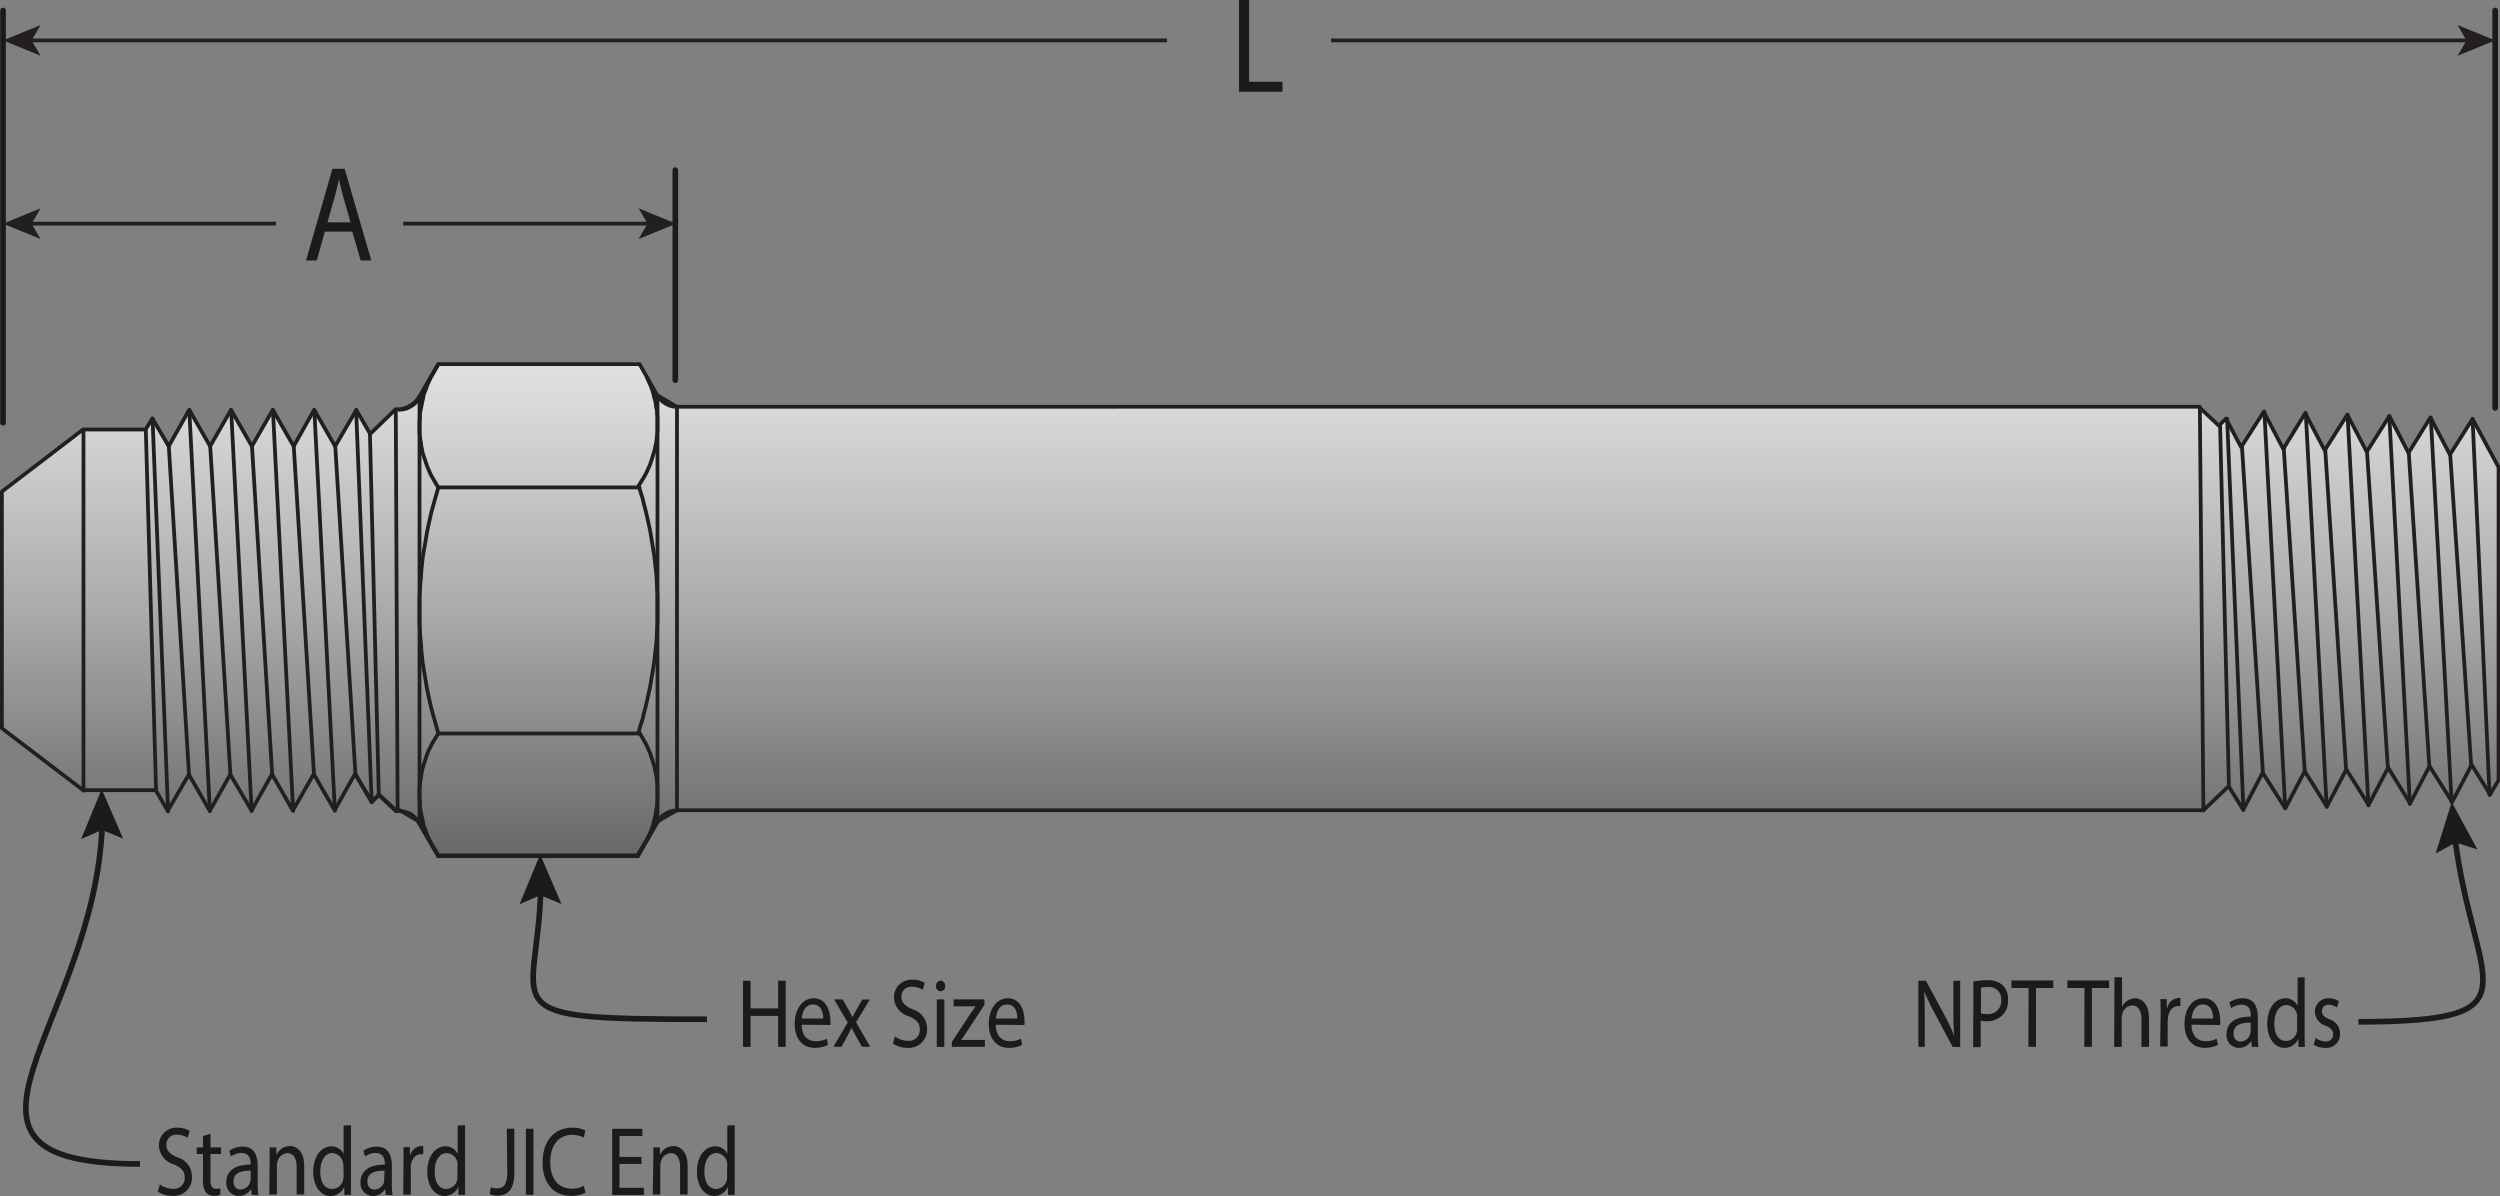 <svg xmlns="http://www.w3.org/2000/svg" xmlns:xlink="http://www.w3.org/1999/xlink" viewBox="0 0 330.92 158.31"><rect x="0" y="0" width="330.92" height="158.31" fill="#808080" stroke="none"/><defs><linearGradient id="New_Gradient_Swatch_1" x1="165.46" y1="25" x2="165.46" y2="162.97" gradientUnits="userSpaceOnUse"><stop offset="0" stop-color="#fff"/><stop offset="0.08" stop-color="#f5f5f5"/><stop offset="0.23" stop-color="#d9d9d9"/><stop offset="0.42" stop-color="#acacac"/><stop offset="0.64" stop-color="#6e6e6e"/><stop offset="0.89" stop-color="#202020"/><stop offset="0.99"/></linearGradient></defs><g id="Layer_2" data-name="Layer 2"><g id="Layer_2-2" data-name="Layer 2"><path d="M327.29,58.38l-3,4.73-2.58-4.92-2.9,4.69L316.28,58l-3,4.74-2.57-4.93-3,4.74-2.57-4.93-2.91,4.74-2.58-4.93-3,4.69-2-3.79-.94.95-2.67-2.51H89.59L87,55.25l-2.34-4.12H58s-1.93,3.35-2.58,4.45a3.53,3.53,0,0,1-2.58,1.52h-.47L49,60.37l-1.83-3.18L44.36,62l-2.77-4.83L38.87,62l-2.76-4.83L33.34,62l-2.76-4.83L27.81,62l-2.76-4.83L22.33,62l-2.16-3.69-.89,1.47H11L.25,68V99.33L11,107.52h9.61l1.59,2.75L25,105.44l2.77,4.83,2.71-4.83,2.82,4.78L36,105.39l2.76,4.83,2.77-4.83,2.76,4.79L47,105.35,49.19,109l1-.87,2.17,2h.47l2.58,1.52,2.58,4.5H84.39L87,111.69l2.58-1.51H291.67L295,107l1.93,3.12,2.57-4.92,3,4.73,2.57-4.92L308,109.7l2.58-4.92,2.95,4.69,2.58-4.93,2.91,4.74,2.57-4.93,3,4.74,2.58-4.93,2.43,3.93,1.13-1.89V64.77Z" transform="translate(0 -2.93)" stroke="#231f20" stroke-linecap="round" stroke-linejoin="round" stroke-width="0.5" fill="url(#New_Gradient_Swatch_1)"/><polyline points="52.86 54.24 53.38 54.19 53.89 54.05 54.36 53.81 54.78 53.53 55.16 53.15 55.44 52.73" fill="none" stroke="#231f20" stroke-linecap="round" stroke-miterlimit="10" stroke-width="0.5"/><polyline points="87.03 52.35 87.31 52.77 87.69 53.15 88.11 53.44 88.58 53.67 89.09 53.81 89.61 53.86" fill="none" stroke="#231f20" stroke-linecap="round" stroke-miterlimit="10" stroke-width="0.5"/><polyline points="89.61 107.27 89.09 107.32 88.58 107.46 88.11 107.7 87.69 107.98 87.31 108.36 87.03 108.78" fill="none" stroke="#231f20" stroke-linecap="round" stroke-miterlimit="10" stroke-width="0.5"/><polyline points="87.03 108.78 84.41 113.33 58.02 113.33 55.44 108.88" fill="none" stroke="#231f20" stroke-linecap="round" stroke-miterlimit="10" stroke-width="0.5"/><polyline points="55.44 108.88 55.16 108.45 54.78 108.08 54.36 107.74 53.89 107.55 53.38 107.41 52.86 107.36" fill="none" stroke="#231f20" stroke-linecap="round" stroke-miterlimit="10" stroke-width="0.5"/><polyline points="52.86 107.36 52.39 107.36 50.14 105.23 49.2 106.18" fill="none" stroke="#231f20" stroke-linecap="round" stroke-miterlimit="10" stroke-width="0.5"/><line x1="49.2" y1="106.18" x2="47.05" y2="102.49" fill="none" stroke="#231f20" stroke-linecap="round" stroke-miterlimit="10" stroke-width="0.5"/><line x1="25.06" y1="54.34" x2="27.78" y2="107.36" fill="#fff200" stroke="#231f20" stroke-linecap="round" stroke-miterlimit="10" stroke-width="0.5"/><line x1="27.83" y1="59.16" x2="30.5" y2="102.54" fill="#fff200" stroke="#231f20" stroke-linecap="round" stroke-miterlimit="10" stroke-width="0.5"/><line x1="30.6" y1="54.34" x2="33.31" y2="107.36" fill="#fff200" stroke="#231f20" stroke-linecap="round" stroke-miterlimit="10" stroke-width="0.5"/><line x1="33.36" y1="59.16" x2="36.03" y2="102.54" fill="#fff200" stroke="#231f20" stroke-linecap="round" stroke-miterlimit="10" stroke-width="0.5"/><line x1="36.13" y1="54.34" x2="38.8" y2="107.32" fill="none" stroke="#231f20" stroke-linecap="round" stroke-miterlimit="10" stroke-width="0.5"/><line x1="38.89" y1="59.16" x2="41.56" y2="102.49" fill="none" stroke="#231f20" stroke-linecap="round" stroke-miterlimit="10" stroke-width="0.5"/><line x1="41.61" y1="54.34" x2="44.33" y2="107.32" fill="none" stroke="#231f20" stroke-linecap="round" stroke-miterlimit="10" stroke-width="0.5"/><line x1="44.38" y1="59.12" x2="47.05" y2="102.49" fill="none" stroke="#231f20" stroke-linecap="round" stroke-miterlimit="10" stroke-width="0.5"/><line x1="47.14" y1="54.29" x2="49.2" y2="106.18" fill="none" stroke="#231f20" stroke-linecap="round" stroke-miterlimit="10" stroke-width="0.5"/><line x1="50.14" y1="105.23" x2="48.97" y2="57.51" fill="none" stroke="#231f20" stroke-linecap="round" stroke-miterlimit="10" stroke-width="0.5"/><line x1="22.35" y1="59.16" x2="25.02" y2="102.58" fill="#fff200" stroke="#231f20" stroke-linecap="round" stroke-miterlimit="10" stroke-width="0.5"/><line x1="20.19" y1="55.42" x2="22.25" y2="107.41" fill="#fff200" stroke="#231f20" stroke-linecap="round" stroke-miterlimit="10" stroke-width="0.5"/><line x1="20.66" y1="104.67" x2="19.3" y2="56.94" fill="#fff200" stroke="#231f20" stroke-linecap="round" stroke-miterlimit="10" stroke-width="0.5"/><line x1="11.05" y1="104.67" x2="11.05" y2="56.94" fill="#fff200" stroke="#231f20" stroke-linecap="round" stroke-miterlimit="10" stroke-width="0.5"/><line x1="89.61" y1="107.27" x2="89.61" y2="53.86" fill="none" stroke="#231f20" stroke-linecap="round" stroke-miterlimit="10" stroke-width="0.5"/><line x1="87.03" y1="52.39" x2="87.03" y2="108.79" fill="none" stroke="#231f20" stroke-linecap="round" stroke-miterlimit="10" stroke-width="0.5"/><polyline points="84.55 64.28 84.78 63.9 85.02 63.52 85.25 63.14 85.48 62.72 85.67 62.34 85.86 61.91 86.05 61.48 86.19 61.06 86.33 60.63 86.47 60.16 86.61 59.73 86.7 59.31 86.8 58.83 86.89 58.41 86.94 57.93 86.98 57.51 87.03 57.03 87.03 56.56 87.03 56.13 87.03 55.66 87.03 55.19 86.98 54.76 86.94 54.29 86.84 53.86 86.8 53.39 86.7 52.96 86.56 52.49 86.47 52.06 86.33 51.64 86.19 51.21 86 50.78 85.81 50.36 85.63 49.93" fill="none" stroke="#231f20" stroke-linecap="round" stroke-miterlimit="10" stroke-width="0.5"/><polyline points="56.94 50.12 56.75 50.55 56.56 50.97 56.42 51.4 56.24 51.83 56.09 52.25 56 52.73 55.91 53.15 55.81 53.63 55.72 54.05 55.63 54.52 55.58 54.95 55.58 55.42 55.53 55.9 55.53 56.32 55.53 56.8 55.53 57.27 55.58 57.7 55.63 58.17 55.72 58.6 55.77 59.07 55.86 59.5 55.95 59.97 56.09 60.4 56.24 60.82 56.38 61.25 56.52 61.67 56.7 62.1 56.89 62.53 57.08 62.95 57.31 63.33 57.55 63.76 57.78 64.14 58.02 64.52" fill="none" stroke="#231f20" stroke-linecap="round" stroke-miterlimit="10" stroke-width="0.5"/><line x1="55.53" y1="52.58" x2="55.53" y2="108.97" fill="none" stroke="#231f20" stroke-linecap="round" stroke-miterlimit="10" stroke-width="0.5"/><polyline points="85.63 111.25 85.81 110.82 86 110.39 86.19 109.97 86.33 109.54 86.47 109.12 86.56 108.64 86.7 108.22 86.8 107.74 86.84 107.32 86.94 106.84 86.98 106.42 87.03 105.94 87.03 105.47 87.03 105.05 87.03 104.57 87.03 104.1 86.98 103.67 86.94 103.2 86.89 102.77 86.8 102.3 86.7 101.87 86.61 101.4 86.47 100.97 86.33 100.55 86.19 100.12 86.05 99.69 85.86 99.27 85.67 98.84 85.48 98.42 85.25 98.04 85.02 97.61 84.78 97.23 84.55 96.85" fill="none" stroke="#231f20" stroke-linecap="round" stroke-miterlimit="10" stroke-width="0.5"/><polyline points="58.02 97.09 57.78 97.47 57.55 97.85 57.31 98.23 57.08 98.65 56.89 99.03 56.7 99.46 56.52 99.88 56.38 100.31 56.24 100.74 56.09 101.21 55.95 101.64 55.86 102.06 55.77 102.53 55.72 102.96 55.63 103.44 55.58 103.86 55.53 104.33 55.53 104.81 55.53 105.23 55.53 105.71 55.58 106.18 55.58 106.61 55.63 107.08 55.72 107.51 55.81 107.98 55.91 108.41 56 108.88 56.09 109.31 56.24 109.73 56.42 110.16 56.56 110.58 56.75 111.01 56.94 111.44" fill="none" stroke="#231f20" stroke-linecap="round" stroke-miterlimit="10" stroke-width="0.5"/><polyline points="84.55 96.85 84.78 96 85.06 95.2 85.25 94.34 85.48 93.49 85.67 92.64 85.86 91.79 86.05 90.94 86.19 90.08 86.33 89.23 86.47 88.38 86.61 87.53 86.7 86.67 86.8 85.77 86.89 84.92 86.94 84.07 86.98 83.17 87.03 82.32 87.03 81.47 87.03 80.57 87.03 79.71 87.03 78.81 86.98 77.96 86.94 77.11 86.89 76.21 86.8 75.36 86.7 74.5 86.61 73.65 86.47 72.75 86.33 71.9 86.19 71.05 86.05 70.2 85.86 69.34 85.67 68.49 85.48 67.64 85.25 66.79 85.06 65.98 84.78 65.13 84.55 64.28" fill="none" stroke="#231f20" stroke-linecap="round" stroke-miterlimit="10" stroke-width="0.5"/><polyline points="58.02 64.52 57.78 65.37 57.55 66.17 57.31 67.03 57.08 67.88 56.89 68.73 56.7 69.58 56.52 70.43 56.38 71.29 56.24 72.14 56.09 72.99 55.95 73.84 55.86 74.69 55.77 75.59 55.72 76.45 55.63 77.3 55.58 78.2 55.53 79.05 55.53 79.9 55.53 80.8 55.53 81.66 55.53 82.56 55.58 83.41 55.63 84.26 55.72 85.16 55.77 86.01 55.86 86.86 55.95 87.72 56.09 88.61 56.24 89.47 56.38 90.32 56.52 91.17 56.7 92.02 56.89 92.88 57.08 93.73 57.31 94.58 57.55 95.39 57.78 96.24 58.02 97.09" fill="none" stroke="#231f20" stroke-linecap="round" stroke-miterlimit="10" stroke-width="0.5"/><line x1="84.69" y1="97.09" x2="58.02" y2="97.09" fill="none" stroke="#231f20" stroke-linecap="round" stroke-miterlimit="10" stroke-width="0.5"/><line x1="84.64" y1="64.52" x2="58.02" y2="64.52" fill="none" stroke="#231f20" stroke-linecap="round" stroke-miterlimit="10" stroke-width="0.5"/><line x1="58.02" y1="48.23" x2="55.44" y2="52.73" fill="none" stroke="#231f20" stroke-linecap="round" stroke-miterlimit="10" stroke-width="0.5"/><line x1="55.44" y1="108.88" x2="58.02" y2="113.33" fill="none" stroke="#231f20" stroke-linecap="round" stroke-miterlimit="10" stroke-width="0.5"/><line x1="84.41" y1="113.33" x2="87.03" y2="108.79" fill="none" stroke="#231f20" stroke-linecap="round" stroke-miterlimit="10" stroke-width="0.5"/><line x1="52.39" y1="54.24" x2="52.63" y2="107.36" fill="none" stroke="#231f20" stroke-linecap="round" stroke-miterlimit="10" stroke-width="0.5"/><line x1="299.73" y1="54.48" x2="302.49" y2="106.98" fill="none" stroke="#231f20" stroke-linecap="round" stroke-miterlimit="10" stroke-width="0.5"/><line x1="296.77" y1="59.21" x2="299.54" y2="102.3" fill="none" stroke="#231f20" stroke-linecap="round" stroke-miterlimit="10" stroke-width="0.5"/><line x1="294.8" y1="55.42" x2="296.96" y2="107.22" fill="none" stroke="#231f20" stroke-linecap="round" stroke-miterlimit="10" stroke-width="0.5"/><line x1="302.3" y1="59.4" x2="305.07" y2="102.06" fill="none" stroke="#231f20" stroke-linecap="round" stroke-miterlimit="10" stroke-width="0.5"/><line x1="305.21" y1="54.67" x2="307.98" y2="106.8" fill="none" stroke="#231f20" stroke-linecap="round" stroke-miterlimit="10" stroke-width="0.5"/><line x1="307.79" y1="59.59" x2="310.55" y2="101.87" fill="none" stroke="#231f20" stroke-linecap="round" stroke-miterlimit="10" stroke-width="0.5"/><line x1="313.51" y1="106.61" x2="310.74" y2="54.9" fill="none" stroke="#231f20" stroke-linecap="round" stroke-miterlimit="10" stroke-width="0.5"/><line x1="313.32" y1="59.83" x2="316.08" y2="101.68" fill="none" stroke="#231f20" stroke-linecap="round" stroke-miterlimit="10" stroke-width="0.5"/><line x1="318.99" y1="106.42" x2="316.27" y2="55.09" fill="none" stroke="#231f20" stroke-linecap="round" stroke-miterlimit="10" stroke-width="0.5"/><line x1="318.85" y1="60.02" x2="321.57" y2="101.49" fill="none" stroke="#231f20" stroke-linecap="round" stroke-miterlimit="10" stroke-width="0.5"/><line x1="324.52" y1="106.18" x2="321.76" y2="55.28" fill="none" stroke="#231f20" stroke-linecap="round" stroke-miterlimit="10" stroke-width="0.5"/><line x1="324.33" y1="60.21" x2="327.1" y2="101.26" fill="none" stroke="#231f20" stroke-linecap="round" stroke-miterlimit="10" stroke-width="0.5"/><line x1="329.54" y1="105.23" x2="327.29" y2="55.47" fill="none" stroke="#231f20" stroke-linecap="round" stroke-miterlimit="10" stroke-width="0.5"/><line x1="291.19" y1="53.86" x2="291.66" y2="107.27" fill="none" stroke="#231f20" stroke-linecap="round" stroke-miterlimit="10" stroke-width="0.5"/><line x1="293.87" y1="56.32" x2="295.04" y2="104.1" fill="none" stroke="#231f20" stroke-linecap="round" stroke-miterlimit="10" stroke-width="0.5"/><line x1="89.39" y1="50.33" x2="89.39" y2="22.52" fill="none" stroke="#1c1b1a" stroke-linecap="round" stroke-width="0.75"/><line x1="330.28" y1="53.99" x2="330.28" y2="1.39" fill="none" stroke="#1c1b1a" stroke-linecap="round" stroke-width="0.75"/><line x1="0.4" y1="55.95" x2="0.4" y2="1.39" fill="none" stroke="#1c1b1a" stroke-linecap="round" stroke-width="0.75"/><g style="isolation:isolate"><path d="M43,33.59l-1.07,3.82H40.51L44,25.27h1.62l3.53,12.14H47.74l-1.11-3.82Zm3.4-1.23-1-3.49c-.23-.79-.38-1.51-.53-2.21h0c-.16.72-.33,1.46-.53,2.19l-1,3.51Z" transform="translate(0 -2.93)" fill="#1c1b1a"/></g><g style="isolation:isolate"><path d="M164,2.93h1.34V13.75h4.42v1.32H164Z" transform="translate(0 -2.93)" fill="#1c1b1a"/></g><g style="isolation:isolate"><path d="M253.93,141.5v-8.75h1l2.39,4.43a25.5,25.5,0,0,1,1.35,2.84h0c-.09-1.17-.11-2.24-.11-3.6v-3.66h.91v8.75h-1l-2.37-4.44a29.74,29.74,0,0,1-1.4-2.92h0c.06,1.1.08,2.16.08,3.61v3.74Z" transform="translate(0 -2.93)" fill="#1c1b1a"/><path d="M261.22,132.85a9.55,9.55,0,0,1,1.85-.17,2.75,2.75,0,0,1,2.09.73,2.56,2.56,0,0,1,.65,1.83,2.88,2.88,0,0,1-.57,1.87,2.84,2.84,0,0,1-2.29,1,2.64,2.64,0,0,1-.77-.08v3.51h-1Zm1,4.22a2.63,2.63,0,0,0,.8.09,1.71,1.71,0,0,0,1.87-1.87,1.58,1.58,0,0,0-1.76-1.71,3.61,3.61,0,0,0-.91.09Z" transform="translate(0 -2.93)" fill="#1c1b1a"/><path d="M268.52,133.71h-2.27v-1h5.53v1H269.5v7.79h-1Z" transform="translate(0 -2.93)" fill="#1c1b1a"/><path d="M275.92,133.71h-2.27v-1h5.53v1H276.9v7.79h-1Z" transform="translate(0 -2.93)" fill="#1c1b1a"/><path d="M279.89,132.28h1v3.92h0a2,2,0,0,1,.7-.8,1.76,1.76,0,0,1,1-.33c.72,0,1.87.52,1.87,2.69v3.74h-1v-3.61c0-1-.32-1.87-1.24-1.87a1.44,1.44,0,0,0-1.3,1.14,1.53,1.53,0,0,0-.07.55v3.79h-1Z" transform="translate(0 -2.93)" fill="#1c1b1a"/><path d="M286,137.18c0-.74,0-1.38-.05-2h.86l0,1.23h.05a1.67,1.67,0,0,1,1.48-1.38,1.18,1.18,0,0,1,.28,0v1.08a1.13,1.13,0,0,0-.34,0c-.68,0-1.17.61-1.3,1.47a4,4,0,0,0-.05.53v3.35h-1Z" transform="translate(0 -2.93)" fill="#1c1b1a"/><path d="M290.09,138.57c0,1.54.87,2.18,1.84,2.18a3.05,3.05,0,0,0,1.48-.33l.17.82a3.8,3.8,0,0,1-1.78.39c-1.65,0-2.64-1.27-2.64-3.17s.95-3.39,2.52-3.39c1.75,0,2.21,1.81,2.21,3,0,.24,0,.42,0,.54Zm2.86-.82c0-.73-.25-1.86-1.35-1.86s-1.42,1.07-1.5,1.86Z" transform="translate(0 -2.93)" fill="#1c1b1a"/><path d="M298.07,141.5l-.08-.79h0a1.9,1.9,0,0,1-1.63.93,1.66,1.66,0,0,1-1.64-1.8c0-1.52,1.15-2.35,3.22-2.34v-.13c0-.52-.12-1.45-1.22-1.45a2.39,2.39,0,0,0-1.39.46l-.23-.75a3,3,0,0,1,1.76-.56c1.64,0,2,1.31,2,2.57V140a9.89,9.89,0,0,0,.09,1.51Zm-.15-3.21c-1.06,0-2.27.2-2.27,1.42,0,.74.42,1.09.92,1.09a1.38,1.38,0,0,0,1.3-1.05,1.57,1.57,0,0,0,.05-.37Z" transform="translate(0 -2.93)" fill="#1c1b1a"/><path d="M305.06,132.28v7.6c0,.56,0,1.19.05,1.62h-.88l0-1.09h0a2,2,0,0,1-1.83,1.23c-1.3,0-2.29-1.28-2.29-3.19,0-2.09,1.09-3.38,2.4-3.38a1.76,1.76,0,0,1,1.62,1h0v-3.75Zm-1,5.49a2,2,0,0,0,0-.48,1.5,1.5,0,0,0-1.4-1.32c-1,0-1.61,1-1.61,2.43s.53,2.32,1.59,2.32a1.52,1.52,0,0,0,1.42-1.36,2,2,0,0,0,0-.5Z" transform="translate(0 -2.93)" fill="#1c1b1a"/><path d="M306.54,140.33a2.32,2.32,0,0,0,1.29.46.92.92,0,0,0,1-.94c0-.54-.28-.84-1-1.15a2,2,0,0,1-1.41-1.78,1.77,1.77,0,0,1,1.85-1.85,2.31,2.31,0,0,1,1.31.39l-.24.83a1.92,1.92,0,0,0-1.1-.36.83.83,0,0,0-.89.86c0,.52.32.75,1,1.06a2,2,0,0,1,1.4,1.9,1.81,1.81,0,0,1-2,1.88,2.72,2.72,0,0,1-1.51-.43Z" transform="translate(0 -2.93)" fill="#1c1b1a"/></g><path d="M324.92,113.55c2.43,20.1,11.68,24.57-12.74,24.64" transform="translate(0 -2.93)" fill="none" stroke="#1c1b1a" stroke-width="0.75"/><polygon points="322.4 112.98 325.05 111.53 327.93 112.44 324.53 106.16 322.4 112.98" fill="#1c1b1a"/><g style="isolation:isolate"><path d="M21.16,159.72a3.05,3.05,0,0,0,1.73.57,1.42,1.42,0,0,0,1.56-1.5c0-.81-.4-1.28-1.41-1.73a2.66,2.66,0,0,1-2-2.49,2.3,2.3,0,0,1,2.42-2.37,3,3,0,0,1,1.65.43l-.27.92a2.59,2.59,0,0,0-1.42-.42,1.29,1.29,0,0,0-1.4,1.31c0,.82.45,1.23,1.48,1.69a2.65,2.65,0,0,1,1.91,2.57,2.41,2.41,0,0,1-2.62,2.52,3.34,3.34,0,0,1-1.9-.56Z" transform="translate(0 -2.93)" fill="#1c1b1a"/><path d="M27.86,153v1.81h1.4v.87h-1.4v3.39c0,.78.19,1.22.73,1.22a1.83,1.83,0,0,0,.57-.08l0,.86a2.11,2.11,0,0,1-.86.15,1.28,1.28,0,0,1-1.06-.48,2.66,2.66,0,0,1-.37-1.63v-3.43h-.83v-.87h.83V153.3Z" transform="translate(0 -2.93)" fill="#1c1b1a"/><path d="M33.32,161.09l-.08-.79h0a1.94,1.94,0,0,1-1.64.94,1.67,1.67,0,0,1-1.64-1.81c0-1.52,1.15-2.35,3.22-2.34V157c0-.52-.12-1.45-1.21-1.45a2.38,2.38,0,0,0-1.4.47l-.22-.76a3,3,0,0,1,1.76-.55c1.64,0,2,1.31,2,2.57v2.35a9.83,9.83,0,0,0,.09,1.5Zm-.14-3.2c-1.07,0-2.27.19-2.27,1.41,0,.74.42,1.09.92,1.09a1.37,1.37,0,0,0,1.29-1,1.59,1.59,0,0,0,.06-.36Z" transform="translate(0 -2.93)" fill="#1c1b1a"/><path d="M35.69,156.51c0-.65,0-1.18,0-1.7h.87l.05,1h0a1.93,1.93,0,0,1,1.77-1.18c.74,0,1.89.52,1.89,2.67v3.75h-1v-3.62c0-1-.32-1.86-1.24-1.86a1.45,1.45,0,0,0-1.31,1.17,2.13,2.13,0,0,0-.07.53v3.78h-1Z" transform="translate(0 -2.93)" fill="#1c1b1a"/><path d="M46.46,151.87v7.6c0,.56,0,1.19,0,1.62h-.88l0-1.09h0a2,2,0,0,1-1.83,1.24c-1.3,0-2.29-1.29-2.29-3.2,0-2.09,1.09-3.37,2.4-3.37a1.75,1.75,0,0,1,1.62,1h0v-3.76Zm-1,5.5a1.91,1.91,0,0,0-.05-.48,1.5,1.5,0,0,0-1.4-1.33c-1,0-1.61,1-1.61,2.43s.53,2.32,1.59,2.32A1.52,1.52,0,0,0,45.44,159a1.94,1.94,0,0,0,.05-.49Z" transform="translate(0 -2.93)" fill="#1c1b1a"/><path d="M51.05,161.09,51,160.3h0a1.94,1.94,0,0,1-1.64.94,1.67,1.67,0,0,1-1.64-1.81c0-1.52,1.15-2.35,3.22-2.34V157c0-.52-.12-1.45-1.22-1.45a2.33,2.33,0,0,0-1.39.47l-.23-.76a3.05,3.05,0,0,1,1.77-.55c1.64,0,2,1.31,2,2.57v2.35a11.3,11.3,0,0,0,.09,1.5Zm-.15-3.2c-1.06,0-2.27.19-2.27,1.41,0,.74.42,1.09.92,1.09a1.38,1.38,0,0,0,1.3-1,1.56,1.56,0,0,0,0-.36Z" transform="translate(0 -2.93)" fill="#1c1b1a"/><path d="M53.41,156.77c0-.74,0-1.38,0-2h.85l0,1.23h0a1.67,1.67,0,0,1,1.49-1.37,1.12,1.12,0,0,1,.27,0v1.08a1.57,1.57,0,0,0-.33,0c-.69,0-1.17.61-1.31,1.47a4.24,4.24,0,0,0,0,.53v3.35h-1Z" transform="translate(0 -2.93)" fill="#1c1b1a"/><path d="M61.56,151.87v7.6c0,.56,0,1.19,0,1.62h-.88l0-1.09h0a2,2,0,0,1-1.83,1.24c-1.3,0-2.29-1.29-2.29-3.2,0-2.09,1.09-3.37,2.4-3.37a1.75,1.75,0,0,1,1.62,1h0v-3.76Zm-1,5.5a2.52,2.52,0,0,0,0-.48,1.52,1.52,0,0,0-1.41-1.33c-1,0-1.61,1-1.61,2.43s.53,2.32,1.59,2.32A1.54,1.54,0,0,0,60.54,159a2.56,2.56,0,0,0,0-.49Z" transform="translate(0 -2.93)" fill="#1c1b1a"/><path d="M67.08,152.34h1v5.86c0,2.32-1,3-2.26,3a2.7,2.7,0,0,1-1-.21l.15-.92a2,2,0,0,0,.8.16c.87,0,1.38-.45,1.38-2.16Z" transform="translate(0 -2.93)" fill="#1c1b1a"/><path d="M70.61,152.34v8.75h-1v-8.75Z" transform="translate(0 -2.93)" fill="#1c1b1a"/><path d="M77.51,160.81a4.14,4.14,0,0,1-2,.41c-2.11,0-3.69-1.56-3.69-4.42s1.58-4.6,3.9-4.6a3.44,3.44,0,0,1,1.77.39l-.23.92a3.09,3.09,0,0,0-1.51-.36c-1.75,0-2.91,1.31-2.91,3.61,0,2.14,1,3.51,2.87,3.51a3.37,3.37,0,0,0,1.57-.36Z" transform="translate(0 -2.93)" fill="#1c1b1a"/><path d="M84.93,157H82v3.16h3.23v.94h-4.2v-8.75h4v.95H82v2.77h2.9Z" transform="translate(0 -2.93)" fill="#1c1b1a"/><path d="M86.48,156.51c0-.65,0-1.18,0-1.7h.87l0,1h0a2,2,0,0,1,1.78-1.18c.74,0,1.89.52,1.89,2.67v3.75h-1v-3.62c0-1-.33-1.86-1.25-1.86a1.44,1.44,0,0,0-1.3,1.17,1.74,1.74,0,0,0-.07.53v3.78h-1Z" transform="translate(0 -2.93)" fill="#1c1b1a"/><path d="M97.25,151.87v7.6c0,.56,0,1.19,0,1.62h-.88l0-1.09h0a2,2,0,0,1-1.82,1.24c-1.3,0-2.3-1.29-2.3-3.2,0-2.09,1.1-3.37,2.41-3.37a1.72,1.72,0,0,1,1.61,1h0v-3.76Zm-1,5.5a1.91,1.91,0,0,0,0-.48,1.5,1.5,0,0,0-1.4-1.33c-1,0-1.61,1-1.61,2.43s.53,2.32,1.58,2.32A1.52,1.52,0,0,0,96.23,159a1.94,1.94,0,0,0,0-.49Z" transform="translate(0 -2.93)" fill="#1c1b1a"/></g><g style="isolation:isolate"><path d="M99.35,132.75v3.66H103v-3.66h1v8.75h-1v-4.1H99.35v4.1h-1v-8.75Z" transform="translate(0 -2.93)" fill="#1c1b1a"/><path d="M106.12,138.57c0,1.54.86,2.18,1.84,2.18a3.11,3.11,0,0,0,1.48-.33l.17.82a3.85,3.85,0,0,1-1.79.39c-1.65,0-2.63-1.27-2.63-3.17s1-3.39,2.51-3.39c1.75,0,2.22,1.81,2.22,3a5.05,5.05,0,0,1,0,.54Zm2.85-.82c0-.73-.25-1.86-1.35-1.86s-1.42,1.07-1.49,1.86Z" transform="translate(0 -2.93)" fill="#1c1b1a"/><path d="M111.54,135.22l.77,1.35c.2.35.36.67.54,1h0c.18-.37.36-.7.53-1l.76-1.33h1l-1.83,3,1.88,3.25h-1.1l-.79-1.41c-.21-.37-.39-.72-.58-1.1h0c-.18.38-.36.72-.56,1.1l-.78,1.41h-1.07l1.9-3.21-1.81-3.07Z" transform="translate(0 -2.93)" fill="#1c1b1a"/><path d="M118.46,140.12a3,3,0,0,0,1.73.58,1.42,1.42,0,0,0,1.56-1.5c0-.82-.4-1.28-1.41-1.74a2.64,2.64,0,0,1-2-2.48,2.3,2.3,0,0,1,2.42-2.37,3,3,0,0,1,1.65.42l-.27.93a2.59,2.59,0,0,0-1.42-.42,1.29,1.29,0,0,0-1.4,1.31c0,.82.45,1.22,1.48,1.69a2.64,2.64,0,0,1,1.91,2.57,2.41,2.41,0,0,1-2.62,2.52,3.42,3.42,0,0,1-1.9-.56Z" transform="translate(0 -2.93)" fill="#1c1b1a"/><path d="M125.11,133.45a.61.61,0,1,1-1.21,0,.65.65,0,0,1,.61-.71A.64.64,0,0,1,125.11,133.45ZM124,141.5v-6.28h1v6.28Z" transform="translate(0 -2.93)" fill="#1c1b1a"/><path d="M126,140.84l2.43-3.7c.23-.34.45-.64.7-1v0h-2.91v-.92h4.09v.71l-2.39,3.65c-.22.35-.45.66-.69,1v0h3.14v.91H126Z" transform="translate(0 -2.93)" fill="#1c1b1a"/><path d="M131.81,138.57c0,1.54.87,2.18,1.84,2.18a3.13,3.13,0,0,0,1.49-.33l.16.82a3.8,3.8,0,0,1-1.78.39c-1.65,0-2.64-1.27-2.64-3.17s1-3.39,2.52-3.39c1.75,0,2.21,1.81,2.21,3,0,.24,0,.42,0,.54Zm2.86-.82c0-.73-.25-1.86-1.35-1.86s-1.42,1.07-1.49,1.86Z" transform="translate(0 -2.93)" fill="#1c1b1a"/></g><path d="M71.58,120.5c-.38,16.38-7.43,17.35,22,17.35" transform="translate(0 -2.93)" fill="none" stroke="#1c1b1a" stroke-width="0.75"/><polygon points="68.77 119.69 71.53 118.5 74.32 119.66 71.5 113.09 68.77 119.69" fill="#1c1b1a"/><path d="M13.54,111.87c-.87,26.85-25.28,45.13,5,45.13" transform="translate(0 -2.93)" fill="none" stroke="#1c1b1a" stroke-width="0.75"/><polygon points="10.74 111.06 13.51 109.86 16.3 111.01 13.46 104.46 10.74 111.06" fill="#1c1b1a"/><line x1="36.52" y1="29.6" x2="3.93" y2="29.6" fill="none" stroke="#231f20" stroke-miterlimit="10" stroke-width="0.5"/><polygon points="0.4 29.61 5.37 27.57 4.19 29.61 5.37 31.64 0.4 29.61" fill="#231f20"/><line x1="154.48" y1="5.35" x2="3.93" y2="5.35" fill="none" stroke="#231f20" stroke-miterlimit="10" stroke-width="0.5"/><polygon points="0.4 5.35 5.37 3.32 4.19 5.35 5.37 7.38 0.4 5.35" fill="#231f20"/><line x1="326.75" y1="5.35" x2="176.2" y2="5.35" fill="none" stroke="#231f20" stroke-miterlimit="10" stroke-width="0.5"/><polygon points="330.29 5.35 325.31 3.32 326.49 5.35 325.31 7.38 330.29 5.35" fill="#231f20"/><line x1="85.97" y1="29.6" x2="53.37" y2="29.6" fill="none" stroke="#231f20" stroke-miterlimit="10" stroke-width="0.5"/><polygon points="89.5 29.61 84.53 27.57 85.71 29.61 84.53 31.64 89.5 29.61" fill="#231f20"/></g></g></svg>